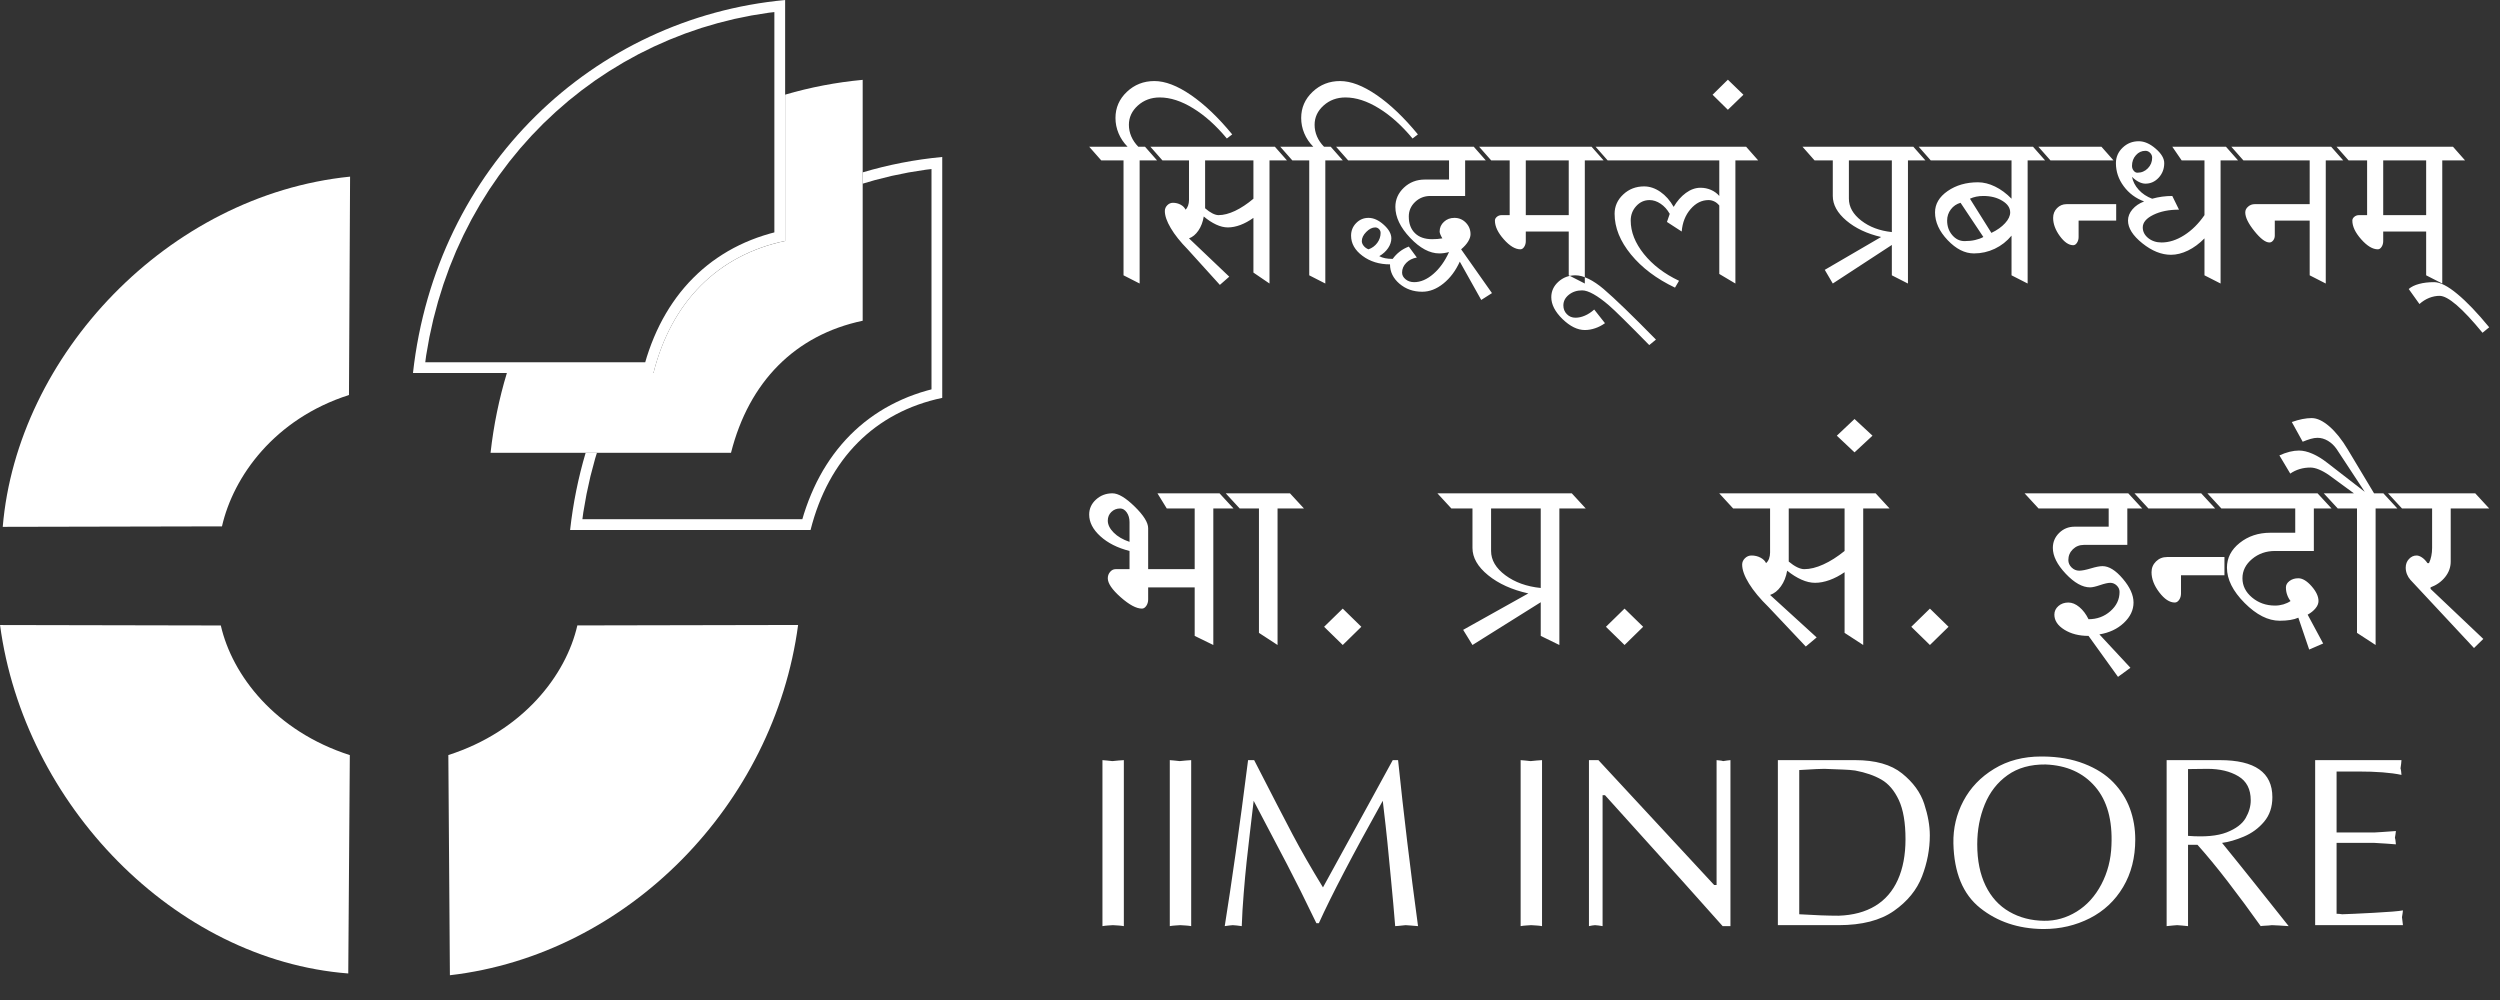 <svg width="95" height="38" viewBox="0 0 95 38" fill="none" xmlns="http://www.w3.org/2000/svg">
<rect x="0" y="0" width="95" height="38" fill="#333333" stroke="none"/>
<path fill-rule="evenodd" clip-rule="evenodd" d="M41.893 28.885C41.954 28.891 42.008 28.896 42.054 28.899C42.1 28.902 42.173 28.91 42.271 28.922C42.37 28.91 42.449 28.902 42.507 28.899C42.566 28.896 42.632 28.891 42.706 28.885V35.193C42.632 35.18 42.562 35.173 42.498 35.169C42.433 35.166 42.364 35.162 42.29 35.156C42.222 35.162 42.157 35.166 42.096 35.169C42.035 35.172 41.967 35.18 41.893 35.193V28.885ZM44.452 28.885C44.513 28.891 44.568 28.896 44.614 28.899C44.66 28.902 44.732 28.91 44.831 28.922C44.929 28.91 45.008 28.902 45.066 28.899C45.125 28.896 45.191 28.891 45.265 28.885V35.193C45.191 35.18 45.122 35.173 45.057 35.169C44.993 35.166 44.923 35.162 44.849 35.156C44.781 35.162 44.717 35.166 44.655 35.169C44.593 35.172 44.526 35.18 44.452 35.193V28.885ZM46.54 35.193C46.669 34.384 46.808 33.456 46.956 32.411C47.104 31.366 47.261 30.191 47.427 28.885H47.658C48.311 30.16 48.797 31.101 49.117 31.707C49.438 32.315 49.823 32.986 50.273 33.721C50.568 33.182 50.888 32.598 51.234 31.97C51.578 31.342 51.874 30.803 52.12 30.356C52.367 29.909 52.634 29.418 52.924 28.885H53.127C53.337 30.914 53.59 33.017 53.885 35.193C53.749 35.18 53.654 35.173 53.599 35.169C53.543 35.166 53.481 35.162 53.414 35.156C53.192 35.18 53.06 35.193 53.017 35.193C52.973 34.647 52.921 34.059 52.859 33.427C52.798 32.796 52.752 32.321 52.721 32.002C52.69 31.683 52.631 31.159 52.545 30.43C51.393 32.495 50.584 34.047 50.116 35.082H50.023C49.592 34.187 49.222 33.446 48.914 32.857C48.607 32.269 48.182 31.459 47.639 30.43C47.578 30.951 47.527 31.383 47.487 31.726C47.447 32.069 47.409 32.411 47.371 32.751C47.335 33.092 47.297 33.489 47.261 33.942C47.224 34.396 47.199 34.812 47.187 35.193C47.113 35.18 47.051 35.173 47.002 35.169C46.953 35.166 46.9 35.162 46.845 35.156C46.795 35.162 46.751 35.166 46.711 35.169C46.671 35.172 46.614 35.18 46.54 35.193ZM57.784 28.885C57.846 28.891 57.899 28.896 57.946 28.899C57.992 28.902 58.064 28.91 58.163 28.922C58.261 28.91 58.34 28.902 58.398 28.899C58.457 28.896 58.523 28.891 58.597 28.885V35.193C58.523 35.18 58.454 35.173 58.389 35.169C58.324 35.166 58.255 35.162 58.181 35.156C58.113 35.162 58.048 35.166 57.987 35.169C57.926 35.172 57.858 35.18 57.784 35.193V28.885ZM60.38 35.193V28.885H60.74C61.473 29.676 62.206 30.466 62.939 31.257C63.672 32.048 64.405 32.839 65.138 33.63H65.23V28.885C65.28 28.891 65.324 28.896 65.364 28.899C65.404 28.902 65.443 28.91 65.48 28.922C65.541 28.91 65.592 28.902 65.632 28.899C65.672 28.896 65.714 28.891 65.757 28.885V35.193H65.461C64.95 34.61 63.46 32.952 60.99 30.218H60.898V35.193C60.836 35.18 60.785 35.173 60.745 35.169C60.705 35.166 60.66 35.162 60.611 35.156C60.568 35.162 60.531 35.166 60.5 35.169C60.469 35.172 60.429 35.18 60.38 35.193ZM67.559 28.885H70.497C71.266 28.885 71.861 29.053 72.28 29.391C72.699 29.728 72.979 30.113 73.12 30.545C73.262 30.977 73.333 31.377 73.333 31.745C73.333 32.272 73.234 32.791 73.037 33.303C72.84 33.815 72.485 34.252 71.97 34.613C71.456 34.975 70.755 35.156 69.868 35.156H67.559V28.885ZM68.371 29.262V34.742C68.963 34.779 69.462 34.797 69.868 34.797C70.417 34.779 70.88 34.654 71.259 34.425C71.638 34.195 71.924 33.864 72.118 33.432C72.312 33 72.409 32.486 72.409 31.892C72.409 31.26 72.324 30.764 72.155 30.402C71.986 30.041 71.766 29.782 71.494 29.625C71.223 29.469 70.891 29.354 70.497 29.28C70.367 29.262 70.219 29.25 70.053 29.244C69.887 29.237 69.721 29.231 69.554 29.225C69.425 29.213 69.248 29.213 69.023 29.225C68.798 29.237 68.581 29.25 68.371 29.262ZM74.229 32.048C74.217 31.478 74.343 30.941 74.608 30.439C74.873 29.936 75.262 29.529 75.777 29.216C76.291 28.903 76.887 28.747 77.564 28.747H77.638C78.223 28.753 78.744 28.845 79.2 29.023C79.655 29.2 80.025 29.436 80.308 29.731C80.591 30.025 80.801 30.356 80.937 30.724C81.072 31.092 81.14 31.484 81.14 31.901C81.14 32.587 80.986 33.19 80.678 33.708C80.37 34.226 79.948 34.621 79.412 34.894C78.876 35.166 78.291 35.303 77.657 35.303H77.62C76.689 35.29 75.898 35.024 75.245 34.503C74.592 33.982 74.254 33.164 74.229 32.048ZM75.135 32.085C75.135 32.698 75.241 33.222 75.453 33.657C75.665 34.092 75.966 34.422 76.354 34.645C76.742 34.869 77.182 34.984 77.675 34.99C78.112 34.996 78.525 34.88 78.913 34.641C79.301 34.402 79.614 34.057 79.851 33.607C80.088 33.156 80.216 32.661 80.235 32.121C80.278 31.165 80.071 30.422 79.615 29.892C79.159 29.362 78.531 29.081 77.731 29.05C77.158 29.044 76.677 29.179 76.289 29.455C75.901 29.731 75.612 30.102 75.421 30.568C75.23 31.033 75.135 31.539 75.135 32.085ZM82.332 35.193V28.885H84.355C85.685 28.885 86.35 29.354 86.35 30.292C86.35 30.666 86.246 30.976 86.036 31.225C85.827 31.474 85.57 31.662 85.265 31.791C84.96 31.919 84.685 31.999 84.438 32.03C84.882 32.575 85.309 33.107 85.722 33.625C86.135 34.143 86.551 34.666 86.97 35.193C86.809 35.18 86.689 35.173 86.609 35.169C86.529 35.166 86.437 35.162 86.332 35.156C86.301 35.162 86.258 35.166 86.203 35.169C86.147 35.172 86.091 35.176 86.036 35.179C85.981 35.181 85.938 35.186 85.907 35.193C85.488 34.604 85.073 34.042 84.66 33.506C84.247 32.969 83.862 32.502 83.505 32.103H83.145V35.193C83.046 35.18 82.969 35.173 82.913 35.17C82.858 35.166 82.797 35.162 82.729 35.156C82.667 35.162 82.61 35.166 82.558 35.17C82.506 35.172 82.43 35.18 82.332 35.193ZM83.145 31.763C83.773 31.812 84.263 31.767 84.614 31.63C84.965 31.492 85.205 31.311 85.334 31.087C85.463 30.863 85.528 30.638 85.528 30.412C85.528 29.988 85.371 29.684 85.057 29.497C84.743 29.309 84.352 29.216 83.883 29.216C83.711 29.216 83.574 29.218 83.472 29.221C83.371 29.223 83.262 29.225 83.145 29.225V31.763ZM87.976 35.156V28.885H91.256C91.25 28.94 91.246 28.988 91.243 29.027C91.24 29.067 91.232 29.124 91.219 29.198C91.232 29.234 91.239 29.273 91.243 29.313C91.245 29.352 91.25 29.397 91.256 29.446C90.856 29.36 90.305 29.317 89.603 29.317H88.79V31.634H90.231C90.292 31.634 90.391 31.628 90.526 31.616C90.662 31.603 90.835 31.591 91.044 31.579C91.037 31.622 91.033 31.66 91.03 31.694C91.027 31.728 91.019 31.775 91.007 31.836C91.019 31.873 91.027 31.912 91.03 31.951C91.033 31.991 91.038 32.035 91.044 32.085C90.958 32.078 90.835 32.069 90.674 32.057C90.514 32.045 90.367 32.035 90.231 32.03H88.79V34.723C88.858 34.723 88.928 34.73 89.002 34.742C89.218 34.736 89.617 34.718 90.198 34.687C90.781 34.656 91.152 34.626 91.312 34.595C91.305 34.638 91.301 34.676 91.298 34.71C91.295 34.744 91.287 34.791 91.275 34.852C91.275 34.846 91.287 34.947 91.312 35.156" fill="white"/>
<path fill-rule="evenodd" clip-rule="evenodd" d="M13.303 6.712L13.261 15.01C10.433 15.917 8.868 18.101 8.435 20.002L0.104 20.02C0.652 13.504 6.373 7.414 13.303 6.712Z" fill="white"/>
<path fill-rule="evenodd" clip-rule="evenodd" d="M13.234 36.992L13.293 28.694C10.464 27.786 8.824 25.669 8.391 23.768L0.002 23.751C0.907 30.554 6.625 36.479 13.234 36.992Z" fill="white"/>
<path fill-rule="evenodd" clip-rule="evenodd" d="M17.096 37.059L17.037 28.692C19.866 27.785 21.506 25.667 21.939 23.766L30.328 23.749C29.423 30.552 23.876 36.273 17.096 37.059Z" fill="white"/>
<path fill-rule="evenodd" clip-rule="evenodd" d="M32.782 3.034V12.188C30.22 12.73 28.462 14.502 27.778 17.207H18.641C18.758 16.155 18.968 15.143 19.261 14.175H24.83C25.514 11.47 27.273 9.698 29.835 9.156V3.597C30.786 3.318 31.771 3.128 32.782 3.034Z" fill="white"/>
<path fill-rule="evenodd" clip-rule="evenodd" d="M29.835 0.001V9.154C27.273 9.697 25.515 11.469 24.831 14.174H15.693C16.565 6.346 22.547 0.678 29.835 0.001ZM29.011 8.95L28.774 9.03L28.542 9.118L28.315 9.213L28.093 9.316L27.876 9.426L27.665 9.543L27.459 9.668L27.258 9.8L27.062 9.939L26.873 10.085L26.689 10.238L26.511 10.398L26.339 10.565L26.172 10.738L26.012 10.918L25.858 11.104L25.71 11.297L25.569 11.496L25.433 11.701L25.304 11.913L25.181 12.13L25.065 12.353L24.955 12.582L24.852 12.817L24.755 13.057L24.665 13.303L24.581 13.555L24.519 13.765H16.16L16.194 13.509L16.317 12.812L16.468 12.128L16.646 11.459L16.85 10.804L17.079 10.164L17.334 9.539L17.614 8.931L17.917 8.339L18.243 7.764L18.591 7.206L18.962 6.667L19.353 6.145L19.764 5.643L20.195 5.16L20.645 4.697L21.114 4.255L21.599 3.833L22.102 3.433L22.621 3.054L23.156 2.699L23.706 2.366L24.269 2.056L24.847 1.771L25.437 1.51L26.04 1.273L26.653 1.062L27.278 0.878L27.913 0.719L28.558 0.588L29.211 0.484L29.426 0.459V8.831L29.253 8.877" fill="white"/>
<path fill-rule="evenodd" clip-rule="evenodd" d="M35.805 5.965V15.119C33.243 15.661 31.485 17.434 30.801 20.139H21.664C21.777 19.122 21.977 18.142 22.255 17.204H22.684L22.616 17.424L22.438 18.093L22.288 18.776L22.165 19.474L22.131 19.73H30.489L30.552 19.519L30.636 19.268L30.726 19.022L30.823 18.782L30.926 18.547L31.035 18.318L31.152 18.095L31.274 17.877L31.404 17.666L31.539 17.461L31.681 17.262L31.829 17.069L31.983 16.883L32.143 16.703L32.309 16.529L32.481 16.363L32.659 16.203L32.843 16.05L33.033 15.904L33.228 15.765L33.429 15.633L33.635 15.508L33.847 15.391L34.064 15.281L34.286 15.178L34.513 15.082L34.745 14.995L34.982 14.914L35.223 14.842L35.397 14.796V6.424L35.182 6.449L34.528 6.553L33.884 6.684L33.249 6.843L32.782 6.98V6.55C33.757 6.26 34.768 6.062 35.805 5.965Z" fill="white"/>
<path fill-rule="evenodd" clip-rule="evenodd" d="M41.847 6.095L41.389 5.575H42.847C42.697 5.423 42.583 5.253 42.505 5.065C42.427 4.878 42.388 4.684 42.388 4.483C42.388 4.095 42.532 3.764 42.821 3.49C43.11 3.217 43.459 3.08 43.867 3.08C44.274 3.08 44.737 3.256 45.253 3.61C45.77 3.964 46.294 4.463 46.824 5.107L46.62 5.263C46.212 4.771 45.785 4.388 45.34 4.115C44.895 3.84 44.471 3.703 44.07 3.703C43.744 3.703 43.467 3.806 43.239 4.01C43.012 4.215 42.898 4.459 42.898 4.743C42.898 4.896 42.928 5.043 42.989 5.185C43.05 5.327 43.139 5.457 43.255 5.575H43.714L44.172 6.095H43.306V9.734V10.774L42.694 10.462V9.734V6.095H41.847ZM46.355 10.826L45.131 9.474C44.852 9.19 44.638 8.921 44.489 8.668C44.339 8.415 44.264 8.199 44.264 8.019C44.264 7.935 44.295 7.862 44.356 7.8C44.417 7.738 44.489 7.706 44.57 7.706C44.679 7.706 44.777 7.731 44.866 7.779C44.954 7.828 45.016 7.89 45.05 7.967C45.09 7.932 45.122 7.881 45.146 7.816C45.17 7.75 45.182 7.679 45.182 7.603V6.095H43.968L43.51 5.575H48.649L49.108 6.095H48.241V9.734V10.774L47.63 10.358V9.734V8.279C47.467 8.396 47.301 8.486 47.135 8.549C46.968 8.611 46.81 8.642 46.66 8.642C46.518 8.642 46.368 8.606 46.212 8.533C46.056 8.46 45.899 8.358 45.743 8.226C45.709 8.434 45.641 8.613 45.539 8.762C45.437 8.911 45.318 9.009 45.182 9.058L46.712 10.514L46.355 10.826ZM46.304 8.175C46.494 8.175 46.703 8.121 46.931 8.014C47.158 7.906 47.392 7.752 47.63 7.551V6.095H45.794V7.914C45.889 7.998 45.981 8.062 46.069 8.107C46.158 8.152 46.236 8.175 46.304 8.175ZM48.904 6.095L48.445 5.575H49.904C49.754 5.423 49.64 5.253 49.562 5.065C49.483 4.878 49.445 4.684 49.445 4.483C49.445 4.095 49.589 3.764 49.878 3.49C50.167 3.217 50.515 3.08 50.923 3.08C51.332 3.08 51.793 3.256 52.31 3.61C52.827 3.964 53.35 4.463 53.88 5.107L53.677 5.263C53.269 4.771 52.842 4.388 52.397 4.115C51.952 3.84 51.528 3.703 51.127 3.703C50.801 3.703 50.524 3.806 50.296 4.01C50.068 4.215 49.955 4.459 49.955 4.743C49.955 4.896 49.985 5.043 50.046 5.185C50.107 5.327 50.196 5.457 50.312 5.575H50.77L51.23 6.095H50.362V9.734V10.774L49.751 10.462V9.734V6.095H48.904ZM54.044 11.086C53.704 11.086 53.415 10.983 53.177 10.779C52.939 10.574 52.82 10.33 52.82 10.046C52.412 10.046 52.064 9.939 51.775 9.723C51.486 9.508 51.341 9.252 51.341 8.954C51.341 8.767 51.406 8.607 51.535 8.476C51.664 8.344 51.821 8.279 52.004 8.279C52.194 8.279 52.387 8.365 52.58 8.538C52.774 8.711 52.871 8.885 52.871 9.058C52.871 9.183 52.83 9.306 52.749 9.427C52.667 9.548 52.555 9.651 52.412 9.734C52.473 9.769 52.547 9.795 52.632 9.812C52.716 9.829 52.813 9.838 52.922 9.838C52.997 9.734 53.085 9.642 53.187 9.563C53.289 9.483 53.405 9.419 53.534 9.37L53.84 9.786C53.677 9.814 53.543 9.881 53.437 9.989C53.332 10.096 53.279 10.219 53.279 10.358C53.279 10.455 53.323 10.54 53.412 10.613C53.5 10.685 53.609 10.722 53.738 10.722C53.983 10.722 54.226 10.618 54.467 10.41C54.708 10.202 54.907 9.924 55.063 9.578C54.934 9.613 54.812 9.63 54.696 9.63C54.329 9.63 53.959 9.432 53.585 9.037C53.211 8.642 53.024 8.251 53.024 7.862C53.024 7.578 53.133 7.334 53.35 7.129C53.568 6.925 53.833 6.823 54.146 6.823H55.063V6.095H51.025L50.567 5.575H56.206L56.665 6.095H55.675V7.447H54.35C54.125 7.447 53.933 7.523 53.773 7.675C53.614 7.828 53.534 8.011 53.534 8.226C53.534 8.497 53.612 8.708 53.769 8.861C53.925 9.013 54.142 9.089 54.421 9.089C54.564 9.089 54.693 9.079 54.809 9.058C54.74 8.94 54.706 8.853 54.706 8.798C54.706 8.653 54.761 8.529 54.87 8.429C54.978 8.328 55.111 8.279 55.268 8.279C55.437 8.279 55.582 8.339 55.701 8.46C55.82 8.582 55.88 8.729 55.88 8.902C55.88 8.985 55.849 9.077 55.788 9.178C55.727 9.278 55.638 9.377 55.523 9.474L56.695 11.138L56.287 11.398L55.472 9.942C55.315 10.288 55.108 10.566 54.849 10.774C54.591 10.982 54.323 11.086 54.044 11.086ZM52.004 9.474C52.14 9.426 52.251 9.344 52.336 9.23C52.42 9.115 52.463 8.989 52.463 8.85C52.463 8.795 52.443 8.746 52.402 8.704C52.361 8.663 52.313 8.642 52.259 8.642C52.144 8.642 52.03 8.7 51.917 8.814C51.805 8.928 51.749 9.044 51.749 9.162C51.749 9.224 51.773 9.285 51.821 9.344C51.868 9.403 51.93 9.446 52.004 9.474ZM56.807 8.382C56.807 8.327 56.833 8.279 56.884 8.237C56.935 8.195 56.994 8.175 57.062 8.175H57.368V6.095H56.46L56.002 5.575H60.632L61.09 6.095H60.223V9.734V10.774L59.612 10.462V9.734V8.798H57.98V9.162C57.98 9.245 57.96 9.318 57.919 9.38C57.878 9.443 57.83 9.474 57.776 9.474C57.579 9.474 57.368 9.347 57.144 9.094C56.92 8.841 56.807 8.604 56.807 8.382ZM57.98 8.175H59.612V6.095H57.98V8.175ZM60.223 12.541C59.945 12.541 59.663 12.402 59.377 12.126C59.092 11.848 58.949 11.571 58.949 11.294C58.949 11.065 59.039 10.869 59.219 10.706C59.399 10.543 59.615 10.462 59.867 10.462C60.016 10.462 60.183 10.507 60.367 10.597C60.55 10.687 60.74 10.815 60.937 10.982C61.358 11.342 62.022 11.983 62.926 12.905L62.671 13.113C61.862 12.288 61.352 11.786 61.142 11.606C60.924 11.418 60.728 11.276 60.555 11.179C60.382 11.082 60.237 11.034 60.122 11.034C59.925 11.034 59.756 11.089 59.617 11.2C59.478 11.311 59.408 11.446 59.408 11.606C59.408 11.737 59.452 11.848 59.54 11.938C59.629 12.029 59.737 12.073 59.867 12.073C59.982 12.073 60.101 12.048 60.223 11.995C60.346 11.944 60.465 11.865 60.58 11.762L60.989 12.281C60.873 12.364 60.749 12.429 60.617 12.473C60.484 12.519 60.353 12.541 60.223 12.541ZM61.355 8.123C61.355 7.838 61.464 7.594 61.682 7.39C61.9 7.185 62.165 7.083 62.477 7.083C62.688 7.083 62.894 7.152 63.094 7.29C63.295 7.429 63.463 7.62 63.599 7.862C63.728 7.641 63.883 7.464 64.063 7.332C64.243 7.2 64.428 7.135 64.619 7.135C64.762 7.135 64.896 7.162 65.022 7.218C65.147 7.273 65.251 7.35 65.333 7.447V6.095H60.937L60.479 5.575H66.352L66.811 6.095H65.945V9.734V10.774L65.333 10.41V9.734V7.81C65.278 7.741 65.216 7.689 65.144 7.655C65.073 7.62 65 7.603 64.925 7.603C64.666 7.603 64.439 7.717 64.241 7.946C64.044 8.175 63.932 8.458 63.905 8.798L63.344 8.434C63.44 8.164 63.473 8.06 63.446 8.123C63.358 7.963 63.244 7.837 63.105 7.743C62.965 7.649 62.824 7.603 62.682 7.603C62.484 7.603 62.316 7.679 62.177 7.831C62.037 7.984 61.967 8.167 61.967 8.382C61.967 8.812 62.134 9.235 62.467 9.651C62.8 10.066 63.246 10.406 63.803 10.67L63.65 10.93C62.95 10.597 62.392 10.177 61.978 9.672C61.563 9.166 61.355 8.649 61.355 8.123ZM65.659 4.172L65.078 3.6L65.659 3.028L66.25 3.6L65.659 4.172ZM69.646 7.447V6.095H68.953L68.494 5.575H72.91L73.368 6.095H72.502V9.734V10.774L71.89 10.462V9.734V9.308L69.646 10.774L69.341 10.254L71.482 9.006C70.945 8.881 70.505 8.673 70.161 8.382C69.818 8.091 69.646 7.779 69.646 7.447ZM71.89 8.819V6.095H70.258V7.551C70.258 7.862 70.415 8.14 70.727 8.382C71.04 8.625 71.427 8.77 71.89 8.819ZM73.531 8.071C73.531 7.752 73.691 7.481 74.011 7.259C74.331 7.038 74.715 6.927 75.163 6.927C75.374 6.927 75.59 6.981 75.811 7.088C76.032 7.195 76.241 7.35 76.438 7.551V6.095H73.165L72.706 5.575H77.458L77.917 6.095H77.05V9.734V10.774L76.438 10.462V9.734V8.954C76.261 9.169 76.049 9.335 75.801 9.453C75.553 9.571 75.289 9.63 75.01 9.63C74.664 9.63 74.331 9.462 74.011 9.126C73.691 8.79 73.531 8.437 73.531 8.071ZM74.653 9.162C74.803 9.162 74.937 9.148 75.056 9.12C75.175 9.093 75.279 9.055 75.368 9.006L74.501 7.706C74.351 7.748 74.228 7.831 74.133 7.956C74.038 8.081 73.991 8.223 73.991 8.382C73.991 8.597 74.055 8.781 74.184 8.933C74.314 9.086 74.47 9.162 74.653 9.162ZM75.673 8.85C75.891 8.746 76.064 8.623 76.193 8.481C76.323 8.339 76.387 8.202 76.387 8.071C76.387 7.897 76.287 7.75 76.086 7.629C75.886 7.507 75.646 7.447 75.368 7.447C75.272 7.447 75.182 7.455 75.097 7.473C75.013 7.49 74.932 7.516 74.858 7.551L75.673 8.85ZM78.783 9.318C78.613 9.318 78.443 9.202 78.273 8.97C78.104 8.738 78.019 8.507 78.019 8.279C78.019 8.133 78.068 8.01 78.166 7.91C78.265 7.809 78.386 7.758 78.528 7.758H80.415V8.382H78.987V9.006C78.987 9.089 78.967 9.162 78.926 9.224C78.885 9.287 78.838 9.318 78.783 9.318ZM77.713 6.095L77.254 5.575H79.854L80.313 6.095H77.713ZM80.864 8.382C80.864 8.23 80.92 8.088 81.032 7.956C81.144 7.825 81.292 7.724 81.476 7.655C81.156 7.536 80.898 7.344 80.701 7.077C80.504 6.811 80.405 6.518 80.405 6.199C80.405 5.97 80.49 5.774 80.66 5.611C80.83 5.448 81.034 5.367 81.272 5.367C81.483 5.367 81.697 5.46 81.914 5.648C82.132 5.835 82.241 6.019 82.241 6.199C82.241 6.414 82.171 6.598 82.032 6.75C81.892 6.902 81.724 6.979 81.527 6.979C81.445 6.979 81.36 6.956 81.272 6.911C81.183 6.866 81.098 6.802 81.016 6.719C81.051 6.899 81.136 7.064 81.272 7.213C81.408 7.362 81.578 7.475 81.782 7.551C82.033 7.481 82.288 7.447 82.547 7.447L82.802 7.967C82.421 7.967 82.096 8.032 81.827 8.164C81.559 8.295 81.425 8.455 81.425 8.642C81.425 8.802 81.495 8.936 81.633 9.048C81.773 9.159 81.942 9.214 82.138 9.214C82.424 9.214 82.711 9.122 83 8.938C83.289 8.755 83.546 8.5 83.77 8.175V6.095H82.903L82.547 5.575H84.79L85.249 6.095H84.382V9.734V10.774L83.77 10.462V9.734V9.058C83.573 9.259 83.364 9.413 83.143 9.521C82.922 9.628 82.706 9.682 82.496 9.682C82.135 9.682 81.773 9.536 81.409 9.245C81.046 8.954 80.864 8.666 80.864 8.382ZM81.221 6.563C81.377 6.563 81.51 6.507 81.618 6.396C81.727 6.285 81.782 6.15 81.782 5.991C81.782 5.922 81.756 5.861 81.705 5.809C81.654 5.757 81.595 5.731 81.527 5.731C81.384 5.731 81.263 5.786 81.165 5.897C81.066 6.008 81.016 6.143 81.016 6.303C81.016 6.372 81.037 6.433 81.078 6.485C81.119 6.537 81.166 6.563 81.221 6.563ZM85.32 8.071C85.32 7.987 85.356 7.914 85.428 7.852C85.499 7.79 85.582 7.758 85.677 7.758H87.768V6.095H85.045L84.586 5.575H88.787L89.246 6.095H88.379V9.734V10.774L87.768 10.462V9.734V8.382H86.442V8.954C86.442 9.023 86.421 9.084 86.381 9.136C86.34 9.188 86.293 9.214 86.238 9.214C86.088 9.214 85.898 9.07 85.667 8.782C85.436 8.495 85.32 8.258 85.32 8.071ZM89.389 8.382C89.389 8.327 89.415 8.279 89.466 8.237C89.516 8.195 89.576 8.175 89.644 8.175H89.95V6.095H89.042L88.583 5.575H93.213L93.672 6.095H92.806V9.734V10.774L92.194 10.462V9.734V8.798H90.562V9.162C90.562 9.245 90.541 9.318 90.501 9.38C90.46 9.443 90.412 9.474 90.358 9.474C90.161 9.474 89.95 9.347 89.726 9.094C89.501 8.841 89.389 8.604 89.389 8.382ZM90.562 8.175H92.194V6.095H90.562V8.175ZM91.939 11.553L91.531 10.982C91.626 10.899 91.757 10.835 91.923 10.79C92.09 10.744 92.282 10.722 92.499 10.722C92.724 10.722 93.016 10.87 93.376 11.169C93.737 11.467 94.141 11.89 94.59 12.437L94.335 12.645C93.567 11.709 93.023 11.242 92.704 11.242C92.575 11.242 92.443 11.268 92.311 11.319C92.178 11.372 92.054 11.45 91.939 11.553Z" fill="white"/>
<path fill-rule="evenodd" clip-rule="evenodd" d="M42.096 21.974C42.096 21.882 42.125 21.801 42.184 21.732C42.243 21.663 42.312 21.628 42.391 21.628H42.922V20.937C42.466 20.821 42.096 20.635 41.813 20.377C41.53 20.12 41.389 19.845 41.389 19.553C41.389 19.33 41.475 19.14 41.648 18.983C41.821 18.825 42.029 18.746 42.273 18.746C42.493 18.746 42.774 18.913 43.116 19.248C43.458 19.582 43.63 19.857 43.63 20.072V21.628H45.398V19.322H44.337L43.983 18.746H46.578L47.108 19.322H46.106V23.357V24.51L45.398 24.164V23.357V22.32H43.63V22.781C43.63 22.873 43.606 22.954 43.559 23.023C43.511 23.092 43.456 23.127 43.394 23.127C43.181 23.127 42.912 22.983 42.586 22.695C42.259 22.406 42.096 22.166 42.096 21.974ZM42.922 20.59V19.841C42.922 19.695 42.886 19.572 42.816 19.472C42.745 19.372 42.662 19.322 42.568 19.322C42.434 19.322 42.322 19.366 42.231 19.455C42.141 19.543 42.096 19.653 42.096 19.784C42.096 19.937 42.171 20.089 42.32 20.239C42.469 20.389 42.67 20.506 42.922 20.59ZM46.873 19.322L46.342 18.746H49.019L49.55 19.322H48.547V23.357V24.51L47.84 24.049V23.357V19.322H46.873ZM51.024 24.51L50.316 23.818L51.024 23.127L51.731 23.818L51.024 24.51ZM55.954 20.821V19.322H55.152L54.621 18.746H59.728L60.258 19.322H59.256V23.357V24.51L58.548 24.164V23.357V22.885L55.954 24.51L55.6 23.934L58.076 22.55C57.455 22.412 56.946 22.182 56.549 21.859C56.152 21.536 55.954 21.19 55.954 20.821ZM58.548 22.343V19.322H56.661V20.937C56.661 21.282 56.842 21.59 57.203 21.859C57.565 22.128 58.013 22.289 58.548 22.343ZM61.733 24.51L61.025 23.818L61.733 23.127L62.44 23.818L61.733 24.51ZM68.62 24.568L67.205 23.069C66.882 22.754 66.635 22.456 66.462 22.176C66.289 21.895 66.202 21.655 66.202 21.455C66.202 21.363 66.238 21.282 66.308 21.213C66.379 21.144 66.462 21.109 66.556 21.109C66.682 21.109 66.796 21.136 66.898 21.19C67 21.244 67.071 21.313 67.11 21.398C67.158 21.359 67.195 21.304 67.223 21.231C67.25 21.157 67.263 21.079 67.263 20.994V19.322H65.86L65.33 18.746H71.274L71.804 19.322H70.802V23.357V24.51L70.094 24.049V23.357V21.743C69.905 21.874 69.715 21.974 69.522 22.043C69.33 22.112 69.147 22.147 68.974 22.147C68.809 22.147 68.635 22.107 68.455 22.026C68.274 21.945 68.093 21.832 67.912 21.686C67.873 21.916 67.794 22.114 67.676 22.279C67.558 22.445 67.421 22.554 67.263 22.608L69.033 24.222L68.62 24.568ZM68.561 21.628C68.781 21.628 69.023 21.569 69.286 21.449C69.55 21.33 69.819 21.159 70.094 20.937V19.322H67.972V21.34C68.082 21.432 68.188 21.503 68.29 21.554C68.392 21.603 68.483 21.628 68.561 21.628ZM70.472 17.19L69.799 16.556L70.472 15.922L71.155 16.556L70.472 17.19ZM73.337 24.51L72.629 23.818L73.337 23.127L74.045 23.818L73.337 24.51ZM80.484 25.721L79.364 24.164C79.002 24.164 78.695 24.085 78.444 23.928C78.192 23.77 78.066 23.58 78.066 23.357C78.066 23.227 78.118 23.117 78.22 23.029C78.322 22.94 78.448 22.896 78.597 22.896C78.739 22.896 78.878 22.954 79.016 23.069C79.154 23.184 79.27 23.338 79.364 23.53C79.686 23.53 79.964 23.428 80.195 23.224C80.427 23.021 80.543 22.777 80.543 22.493C80.543 22.401 80.508 22.32 80.437 22.251C80.366 22.182 80.284 22.147 80.19 22.147C80.103 22.147 79.975 22.176 79.806 22.233C79.637 22.291 79.509 22.32 79.423 22.32C79.132 22.32 78.823 22.147 78.497 21.801C78.171 21.455 78.008 21.129 78.008 20.821C78.008 20.598 78.088 20.408 78.249 20.25C78.41 20.093 78.605 20.014 78.833 20.014H80.13V19.322H77.465L76.934 18.746H81.11L81.64 19.322H80.838V20.706H79.187C79.022 20.706 78.882 20.762 78.768 20.873C78.654 20.984 78.597 21.121 78.597 21.282C78.597 21.39 78.639 21.484 78.721 21.565C78.804 21.645 78.9 21.686 79.01 21.686C79.112 21.686 79.26 21.657 79.453 21.599C79.645 21.541 79.792 21.513 79.895 21.513C80.138 21.513 80.396 21.672 80.667 21.992C80.938 22.31 81.074 22.612 81.074 22.896C81.074 23.18 80.952 23.438 80.708 23.668C80.464 23.899 80.154 24.045 79.777 24.107L80.956 25.375L80.484 25.721ZM82.643 22.896C82.446 22.896 82.249 22.768 82.053 22.51C81.856 22.253 81.758 21.997 81.758 21.743C81.758 21.582 81.815 21.446 81.929 21.334C82.043 21.223 82.183 21.167 82.348 21.167H84.529V21.859H82.878V22.55C82.878 22.643 82.855 22.724 82.808 22.793C82.76 22.862 82.706 22.896 82.643 22.896ZM81.404 19.322L80.874 18.746H83.881L84.412 19.322H81.404ZM84.176 19.322L83.645 18.746H88.303L88.835 19.322H87.926V20.937H86.452C86.114 20.937 85.823 21.038 85.579 21.242C85.335 21.446 85.213 21.69 85.213 21.974C85.213 22.258 85.335 22.502 85.579 22.706C85.823 22.91 86.114 23.012 86.452 23.012C86.562 23.012 86.668 22.996 86.77 22.966C86.873 22.935 86.963 22.893 87.041 22.839C86.986 22.77 86.943 22.691 86.912 22.602C86.88 22.514 86.865 22.42 86.865 22.32C86.865 22.227 86.91 22.147 87.001 22.078C87.091 22.009 87.203 21.974 87.337 21.974C87.494 21.974 87.661 22.074 87.838 22.274C88.014 22.474 88.103 22.662 88.103 22.839C88.103 22.931 88.066 23.023 87.991 23.115C87.916 23.207 87.816 23.288 87.691 23.357L88.28 24.453L87.749 24.683L87.337 23.472C87.25 23.511 87.148 23.54 87.03 23.559C86.912 23.578 86.778 23.588 86.629 23.588C86.188 23.588 85.744 23.363 85.296 22.914C84.848 22.464 84.624 22.016 84.624 21.571C84.624 21.202 84.785 20.888 85.108 20.631C85.43 20.374 85.819 20.244 86.275 20.244H87.219V19.322H84.176ZM88.599 19.322L88.067 18.746H90.745L91.276 19.322H90.273V23.357V24.51L89.566 24.049V23.357V19.322H88.599ZM89.448 18.746L88.504 18.055C88.37 17.962 88.242 17.891 88.12 17.841C87.999 17.791 87.891 17.767 87.796 17.767C87.655 17.767 87.519 17.785 87.39 17.824C87.26 17.863 87.14 17.92 87.03 17.997L86.617 17.305C86.751 17.244 86.881 17.198 87.006 17.167C87.132 17.136 87.25 17.121 87.36 17.121C87.517 17.121 87.689 17.161 87.873 17.242C88.058 17.322 88.249 17.439 88.445 17.593L89.86 18.689L88.799 17.075C88.705 16.936 88.592 16.829 88.463 16.752C88.333 16.675 88.201 16.637 88.067 16.637C87.989 16.637 87.903 16.65 87.808 16.677C87.714 16.704 87.612 16.74 87.502 16.786L87.089 16.037C87.372 15.937 87.624 15.887 87.844 15.887C88.048 15.887 88.272 15.993 88.516 16.204C88.76 16.416 88.992 16.706 89.212 17.075L90.214 18.746H89.448ZM94.012 24.625L91.594 22.032C91.539 21.97 91.496 21.899 91.464 21.819C91.433 21.738 91.417 21.655 91.417 21.571C91.417 21.44 91.458 21.33 91.541 21.242C91.624 21.153 91.72 21.109 91.83 21.109C91.893 21.109 91.962 21.134 92.036 21.184C92.111 21.234 92.18 21.305 92.243 21.398H92.302C92.341 21.313 92.371 21.223 92.39 21.127C92.41 21.031 92.42 20.929 92.42 20.821V19.322H91.099L90.568 18.746H94.059L94.59 19.322H93.127V21.34C93.127 21.555 93.056 21.751 92.915 21.928C92.773 22.105 92.588 22.235 92.361 22.32V22.378L94.366 24.279" fill="white"/>
</svg>
